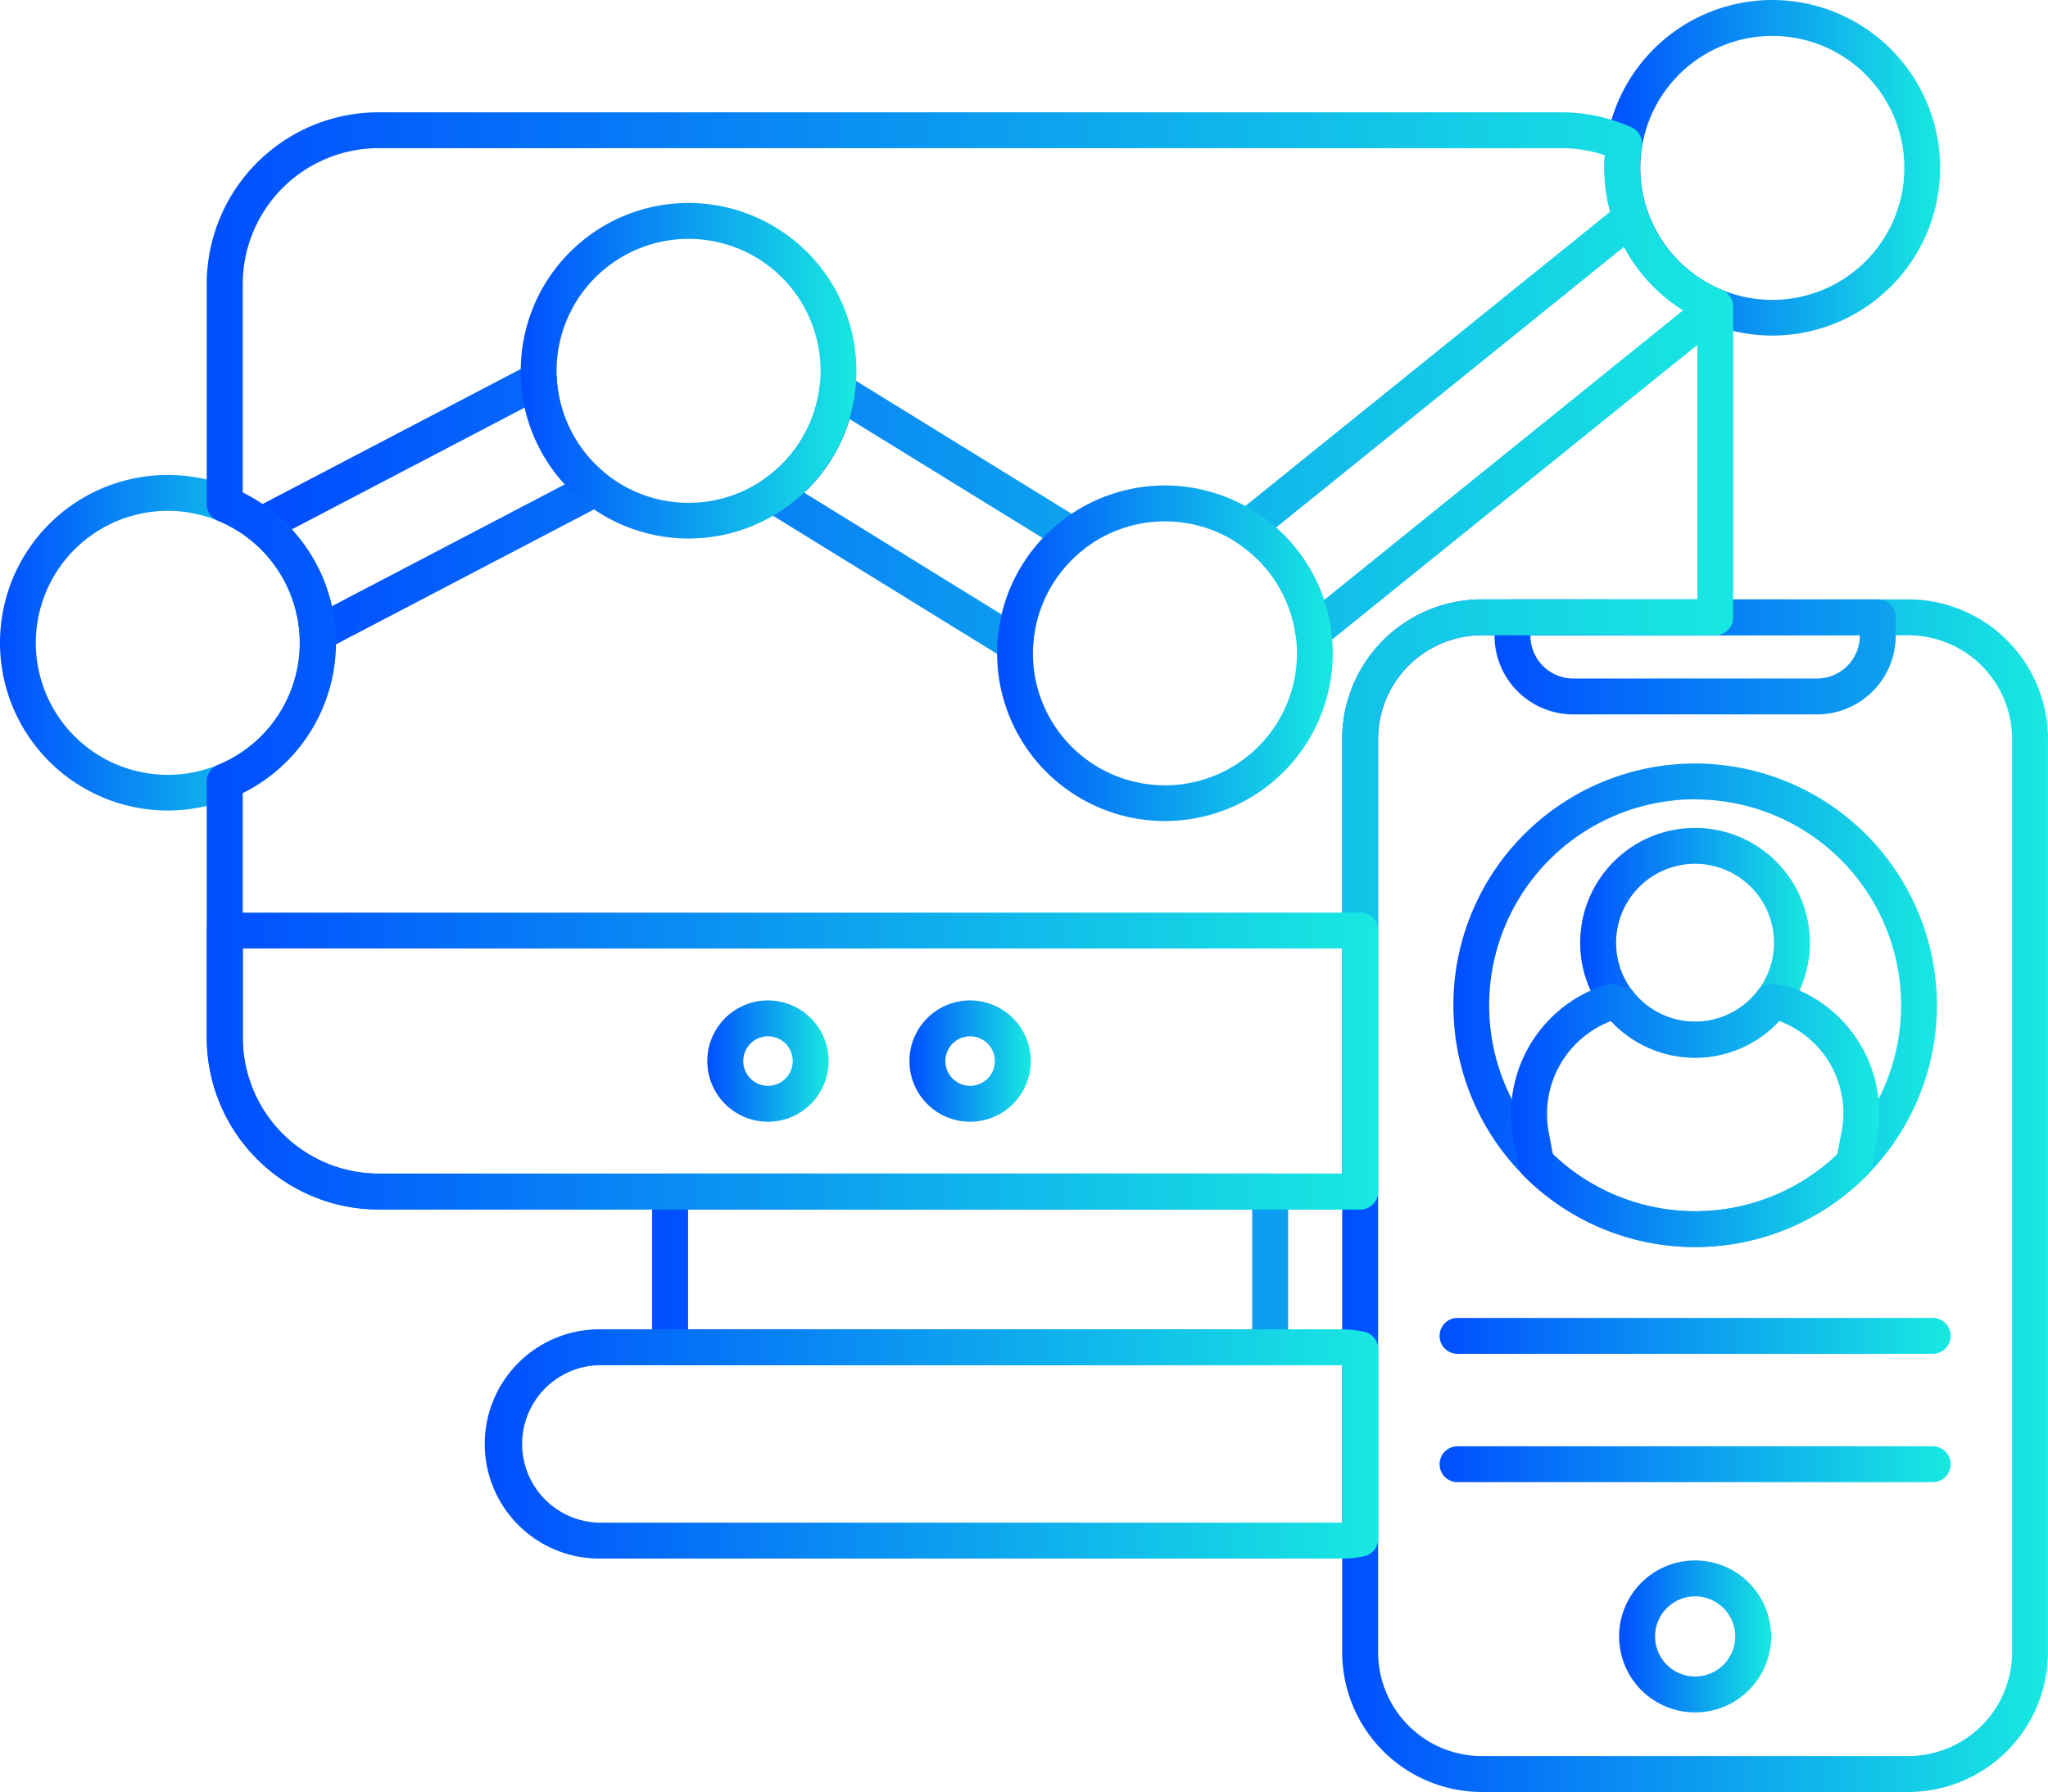 <svg xmlns="http://www.w3.org/2000/svg" xmlns:xlink="http://www.w3.org/1999/xlink" width="72" height="63.014" viewBox="0 0 72 63.014">
  <defs>
    <linearGradient id="linear-gradient" y1="0.5" x2="1" y2="0.5" gradientUnits="objectBoundingBox">
      <stop offset="0" stop-color="#004eff"/>
      <stop offset="1" stop-color="#18e9e1"/>
    </linearGradient>
    <linearGradient id="linear-gradient-9" x1="0" y1="0.5" x2="1" y2="0.5" xlink:href="#linear-gradient"/>
    <linearGradient id="linear-gradient-10" x1="0" y1="0.5" x2="1" y2="0.5" xlink:href="#linear-gradient"/>
    <linearGradient id="linear-gradient-11" x1="0" y1="0.5" x2="1" y2="0.5" xlink:href="#linear-gradient"/>
    <linearGradient id="linear-gradient-12" x1="0" y1="0.5" x2="1" y2="0.5" xlink:href="#linear-gradient"/>
    <linearGradient id="linear-gradient-14" x1="0" y1="0.5" x2="1" y2="0.5" xlink:href="#linear-gradient"/>
    <linearGradient id="linear-gradient-15" x1="0" y1="0.5" x2="1" y2="0.5" xlink:href="#linear-gradient"/>
  </defs>
  <g id="Sev_I.Infra_DW_Desktop_and_Mobile_Device_Management_blue_gradient" data-name="Sev_I.Infra_DW_Desktop and Mobile Device Management_blue gradient" transform="translate(-1004 -3100.493)">
    <path id="Path_489" data-name="Path 489" d="M1033.768,3113.683a.632.632,0,0,0-.958.456,4.639,4.639,0,0,1-1.986,3.228.632.632,0,0,0,.025,1.059l8.512,5.25a.631.631,0,0,0,.961-.5,4.638,4.638,0,0,1,1.77-3.362.632.632,0,0,0-.058-1.034Zm-10.193.128a.631.631,0,0,0-.923-.522l-9.773,5.112a.632.632,0,0,0-.1,1.055,4.638,4.638,0,0,1,1.757,3.359.631.631,0,0,0,.923.521l9.768-5.109a.631.631,0,0,0,.1-1.054A4.637,4.637,0,0,1,1023.575,3113.811Zm38.358-5.862a.632.632,0,0,0-.992-.28l-13.5,10.893a.632.632,0,0,0,.051,1.02,4.644,4.644,0,0,1,2.054,3.213.632.632,0,0,0,1.022.4l14.153-11.42a.632.632,0,0,0-.159-1.077,4.659,4.659,0,0,1-2.63-2.749Zm-28.068,7.278,6.8,4.191a5.9,5.9,0,0,0-1.45,2.682l-6.941-4.282a5.9,5.9,0,0,0,1.6-2.591Zm-11.42-.4a5.9,5.9,0,0,0,1.409,2.7l-8.189,4.284a5.886,5.886,0,0,0-1.411-2.7Zm38.65-5.655a5.922,5.922,0,0,0,2.079,2.232l-12.622,10.186a5.916,5.916,0,0,0-1.692-2.545l12.235-9.873Z" fill-rule="evenodd" fill="url(#linear-gradient)"/>
    <path id="Path_490" data-name="Path 490" d="M1028.208,3107.63a5.9,5.9,0,1,0,5.9,5.9A5.907,5.907,0,0,0,1028.208,3107.63Zm0,1.263a4.641,4.641,0,1,1-4.641,4.641A4.643,4.643,0,0,1,1028.208,3108.893Z" fill-rule="evenodd" fill="url(#linear-gradient)"/>
    <path id="Path_491" data-name="Path 491" d="M1044.955,3117.564a5.9,5.9,0,1,0,5.9,5.9A5.906,5.906,0,0,0,1044.955,3117.564Zm0,1.262a4.641,4.641,0,1,1-4.641,4.642A4.644,4.644,0,0,1,1044.955,3118.826Z" fill-rule="evenodd" fill="url(#linear-gradient)"/>
    <path id="Path_492" data-name="Path 492" d="M1066.308,3100.493a5.9,5.9,0,1,0,5.9,5.9A5.906,5.906,0,0,0,1066.308,3100.493Zm0,1.263a4.641,4.641,0,1,1-4.641,4.641A4.643,4.643,0,0,1,1066.308,3101.756Z" fill-rule="evenodd" fill="url(#linear-gradient)"/>
    <path id="Path_493" data-name="Path 493" d="M1063.591,3129.606a4.038,4.038,0,1,0,4.038,4.038A4.04,4.04,0,0,0,1063.591,3129.606Zm0,1.262a2.776,2.776,0,1,1-2.775,2.776A2.778,2.778,0,0,1,1063.591,3130.868Z" fill-rule="evenodd" fill="url(#linear-gradient)"/>
    <path id="Path_494" data-name="Path 494" d="M1063.595,3127.341a8.5,8.5,0,1,0,8.5,8.5A8.508,8.508,0,0,0,1063.595,3127.341Zm0,1.263a7.241,7.241,0,1,1-7.241,7.241A7.245,7.245,0,0,1,1063.595,3128.6Z" fill-rule="evenodd" fill="url(#linear-gradient)"/>
    <path id="Path_495" data-name="Path 495" d="M1067.048,3135.234s-.957-.307-1.214.045a2.775,2.775,0,0,1-4.485,0l-.733-.218s-.2.063-.443.158a4.769,4.769,0,0,0-2.968,5.339l.18.946a.632.632,0,0,0,.172.326,8.5,8.5,0,0,0,12.066.009.633.633,0,0,0,.173-.327l.189-.994a4.722,4.722,0,0,0-2.937-5.286Zm-.5,1.161.051.019a3.456,3.456,0,0,1,2.146,3.869l-.152.8a7.236,7.236,0,0,1-10-.007h0l-.143-.752a3.5,3.5,0,0,1,2.177-3.923l.013,0a4.037,4.037,0,0,0,5.911,0Z" fill-rule="evenodd" fill="url(#linear-gradient)"/>
    <path id="Path_496" data-name="Path 496" d="M1076,3126.483a4.913,4.913,0,0,0-4.913-4.913H1056.1a4.913,4.913,0,0,0-4.913,4.913v32.111a4.914,4.914,0,0,0,4.913,4.913h14.985a4.913,4.913,0,0,0,4.913-4.913v-32.111Zm-1.263,0v32.111a3.65,3.65,0,0,1-3.65,3.65H1056.1a3.65,3.65,0,0,1-3.65-3.65v-32.111a3.65,3.65,0,0,1,3.65-3.65h14.985A3.65,3.65,0,0,1,1074.737,3126.483Z" fill-rule="evenodd" fill="url(#linear-gradient)"/>
    <path id="Path_497" data-name="Path 497" d="M1057.172,3121.57a.632.632,0,0,0-.631.632v.641a2.772,2.772,0,0,0,2.772,2.772h8.563a2.772,2.772,0,0,0,2.772-2.772v-.641a.631.631,0,0,0-.631-.632Zm.632,1.263h11.581v.01a1.508,1.508,0,0,1-1.509,1.509h-8.563a1.509,1.509,0,0,1-1.509-1.509v-.01Z" fill-rule="evenodd" fill="url(#linear-gradient-9)"/>
    <path id="Path_498" data-name="Path 498" d="M1063.595,3155.365a2.672,2.672,0,1,0,2.671,2.672A2.673,2.673,0,0,0,1063.595,3155.365Zm0,1.263a1.409,1.409,0,1,1-1.409,1.409A1.41,1.41,0,0,1,1063.595,3156.628Z" fill-rule="evenodd" fill="url(#linear-gradient-10)"/>
    <path id="Path_499" data-name="Path 499" d="M1055.242,3148.1h16.705a.631.631,0,1,0,0-1.263h-16.705a.631.631,0,0,0,0,1.263Z" fill-rule="evenodd" fill="url(#linear-gradient-11)"/>
    <path id="Path_500" data-name="Path 500" d="M1055.242,3152.612h16.705a.631.631,0,1,0,0-1.262h-16.705a.631.631,0,1,0,0,1.262Z" fill-rule="evenodd" fill="url(#linear-gradient-12)"/>
    <path id="Path_501" data-name="Path 501" d="M1027.559,3141.762a.632.632,0,0,0-.632.632v5.475a.631.631,0,0,0,.632.631h21.094a.631.631,0,0,0,.632-.631v-5.475a.632.632,0,0,0-.632-.632Zm.631,1.263h19.832v4.212H1028.19Z" fill-rule="evenodd" fill="url(#linear-gradient)"/>
    <path id="Path_502" data-name="Path 502" d="M1031,3135.672a2.133,2.133,0,1,0,2.132,2.133A2.134,2.134,0,0,0,1031,3135.672Zm0,1.263a.87.87,0,1,1-.87.87A.87.87,0,0,1,1031,3136.935Z" fill-rule="evenodd" fill="url(#linear-gradient-14)"/>
    <path id="Path_503" data-name="Path 503" d="M1038.106,3135.672a2.133,2.133,0,1,0,2.133,2.133A2.134,2.134,0,0,0,1038.106,3135.672Zm0,1.263a.87.87,0,1,1-.87.87A.87.87,0,0,1,1038.106,3136.935Z" fill-rule="evenodd" fill="url(#linear-gradient-15)"/>
    <path id="Path_504" data-name="Path 504" d="M1045.21,3135.672a2.133,2.133,0,1,0,2.133,2.133A2.134,2.134,0,0,0,1045.21,3135.672Zm0,1.263a.87.87,0,1,1-.87.87A.871.871,0,0,1,1045.21,3136.935Z" fill-rule="evenodd" fill="url(#linear-gradient-15)"/>
    <path id="Path_505" data-name="Path 505" d="M1009.9,3117.194a5.9,5.9,0,1,0,5.9,5.9A5.907,5.907,0,0,0,1009.9,3117.194Zm0,1.263a4.641,4.641,0,1,1-4.641,4.641A4.643,4.643,0,0,1,1009.9,3118.457Z" fill-rule="evenodd" fill="url(#linear-gradient)"/>
    <path id="Path_506" data-name="Path 506" d="M1056.1,3122.833h8.2a.632.632,0,0,0,.631-.631v-10.926a.631.631,0,0,0-.391-.584,4.651,4.651,0,0,1-2.82-5.046.631.631,0,0,0-.365-.677,6.047,6.047,0,0,0-2.468-.527h-41.576a6.043,6.043,0,0,0-6.044,6.044v7.733a.63.63,0,0,0,.391.584,4.643,4.643,0,0,1,0,8.59.63.63,0,0,0-.391.584v9a6.043,6.043,0,0,0,6.044,6.044h34.5a.632.632,0,0,0,.632-.631v-15.911a3.65,3.65,0,0,1,3.65-3.65Zm0-1.263a4.913,4.913,0,0,0-4.913,4.913v15.279h-33.871a4.781,4.781,0,0,1-4.782-4.781v-8.6a5.9,5.9,0,0,0,0-10.57v-7.327a4.781,4.781,0,0,1,4.782-4.781h41.576a4.78,4.78,0,0,1,1.526.25c-.011.146-.016.293-.016.442a5.9,5.9,0,0,0,3.272,5.285v9.888Z" fill-rule="evenodd" fill="url(#linear-gradient)"/>
    <path id="Path_507" data-name="Path 507" d="M1052.452,3133.216a.632.632,0,0,0-.632-.631h-39.915a.632.632,0,0,0-.631.631v3.765a6.043,6.043,0,0,0,6.044,6.044h34.5a.632.632,0,0,0,.632-.631v-9.178Zm-1.263.632v7.914h-33.871a4.781,4.781,0,0,1-4.782-4.781v-3.133Z" fill-rule="evenodd" fill="url(#linear-gradient)"/>
    <path id="Path_508" data-name="Path 508" d="M1051.947,3155.219a.632.632,0,0,0,.505-.619v-6.663a.63.63,0,0,0-.505-.618,3.969,3.969,0,0,0-.808-.082h-26.066a4.031,4.031,0,0,0,0,8.063h26.066a4.057,4.057,0,0,0,.808-.081Zm-.758-1.182h-26.116a2.769,2.769,0,0,1,0-5.537h26.116v5.536Z" fill-rule="evenodd" fill="url(#linear-gradient)"/>
  </g>
</svg>
